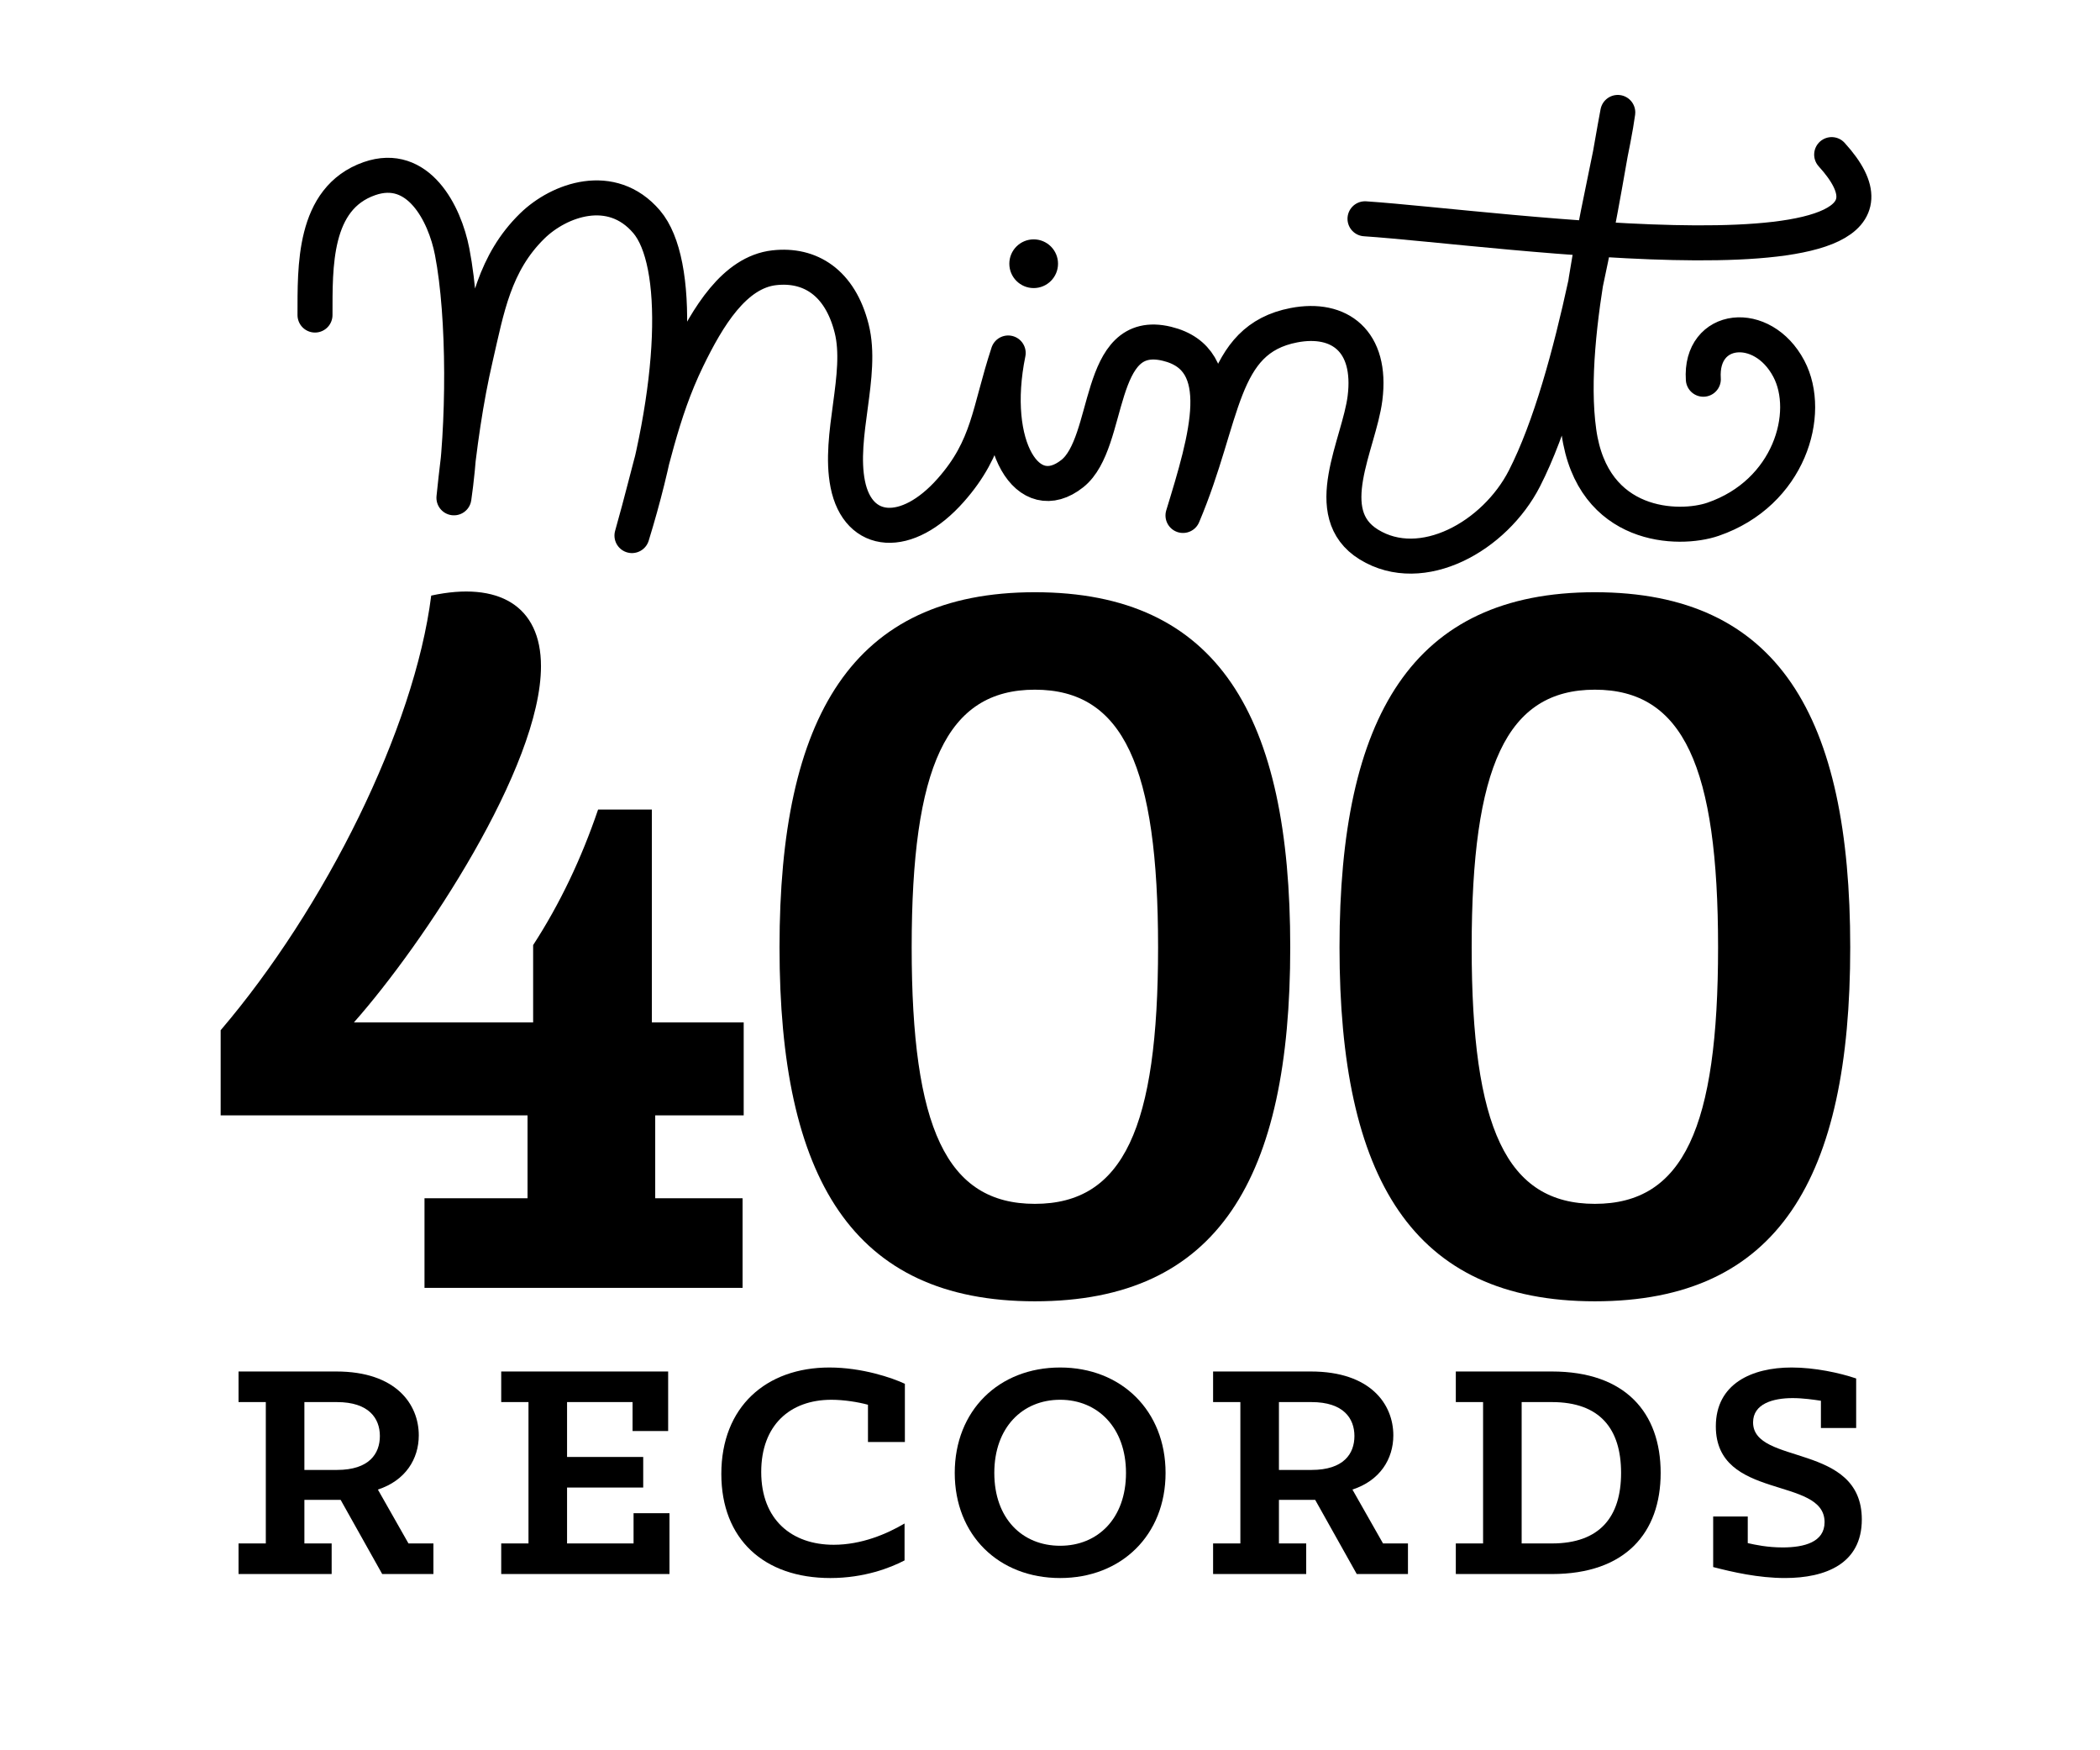 <?xml version="1.0" encoding="UTF-8"?> <svg xmlns="http://www.w3.org/2000/svg" xmlns:xlink="http://www.w3.org/1999/xlink" version="1.1" id="Layer_1" x="0px" y="0px" width="360px" height="300px" viewBox="0 0 360 300" xml:space="preserve"> <g> <path d="M72.771,205.381h17.664v-14.208H37.827v-14.592c17.856-20.929,33.216-51.648,36.096-74.497 c11.52-2.496,18.816,1.729,18.816,12.097c0,17.279-20.16,47.616-32.064,61.056h30.72v-13.248 c4.608-7.104,8.256-14.784,11.136-23.231h9.216v36.479h15.744v15.937h-15.168v14.208h14.976v15.36H72.771V205.381z"></path> <path d="M133.632,162.373c0-39.553,12.48-60.865,43.776-60.865c31.488,0,43.776,21.312,43.776,60.865 c0,39.552-12.288,60.672-43.776,60.672C146.112,223.045,133.632,201.925,133.632,162.373z M198.528,162.373 c0-30.913-5.952-44.161-21.12-44.161s-21.12,13.248-21.12,44.161c0,30.912,5.952,43.968,21.12,43.968 S198.528,193.285,198.528,162.373z"></path> <path d="M229.631,162.373c0-39.553,12.479-60.865,43.776-60.865c31.487,0,43.775,21.312,43.775,60.865 c0,39.552-12.288,60.672-43.775,60.672C242.11,223.045,229.631,201.925,229.631,162.373z M294.527,162.373 c0-30.913-5.952-44.161-21.12-44.161c-15.169,0-21.12,13.248-21.12,44.161c0,30.912,5.951,43.968,21.12,43.968 C288.575,206.341,294.527,193.285,294.527,162.373z"></path> </g> <g> <path d="M40.893,264.548h4.674v-24.229h-4.674v-5.244h16.76c10.261,0,14.138,5.644,14.138,10.945c0,4.048-2.28,7.753-7.012,9.292 l5.245,9.235h4.275v5.244H65.52l-7.126-12.712h-6.213v7.468h4.674v5.244H40.893V264.548z M57.767,251.949 c5.53,0,7.354-2.793,7.354-5.814s-1.881-5.815-7.354-5.815h-5.586v11.63H57.767z"></path> <path d="M85.923,264.548h4.675v-24.229h-4.675v-5.244h28.617v10.204h-6.1v-4.96H97.21v9.406h13.055v5.245H97.21v9.577h11.401 v-5.188h6.157v10.432H85.923V264.548z"></path> <path d="M123.656,252.633c0-11.515,7.696-18.242,18.527-18.242c5.587,0,10.774,1.768,12.94,2.794v9.976h-6.328v-6.385 c-1.653-0.456-4.104-0.854-6.271-0.854c-7.126,0-12.029,4.39-12.029,12.37c0,8.209,5.245,12.484,12.428,12.484 c4.731,0,9.064-1.824,12.143-3.648v6.328c-2.395,1.254-6.898,3.021-12.713,3.021C130.953,270.477,123.656,263.807,123.656,252.633z "></path> <path d="M163.67,252.462c0-10.66,7.525-18.071,18.071-18.071c10.489,0,18.071,7.411,18.071,18.071s-7.582,18.015-18.071,18.015 C171.195,270.477,163.67,263.122,163.67,252.462z M193.028,252.462c0-7.753-4.846-12.541-11.287-12.541 c-6.499,0-11.288,4.788-11.288,12.541c0,7.811,4.789,12.484,11.288,12.484C188.183,264.946,193.028,260.272,193.028,252.462z"></path> <path d="M207.959,264.548h4.675v-24.229h-4.675v-5.244h16.76c10.262,0,14.138,5.644,14.138,10.945c0,4.048-2.28,7.753-7.012,9.292 l5.245,9.235h4.275v5.244h-8.779l-7.126-12.712h-6.214v7.468h4.675v5.244h-15.962V264.548z M224.833,251.949 c5.529,0,7.354-2.793,7.354-5.814s-1.881-5.815-7.354-5.815h-5.587v11.63H224.833z"></path> <path d="M249.568,264.548h4.675v-24.229h-4.675v-5.244h16.475c12.599,0,18.642,7.068,18.642,17.387 c0,10.262-6.043,17.33-18.642,17.33h-16.475V264.548z M266.043,264.548c8.209,0,11.857-4.561,11.857-12.086 c0-7.582-3.648-12.143-11.857-12.143h-5.188v24.229H266.043z"></path> <path d="M293.687,268.595v-8.665h5.929v4.561c1.254,0.285,3.363,0.741,5.985,0.741c3.706,0,7.183-0.912,7.183-4.332 c0-7.924-18.641-3.648-18.641-16.418c0-7.297,6.156-10.091,12.997-10.091c3.934,0,8.209,0.912,11.06,1.882v8.494h-6.043v-4.675 c-1.14-0.171-3.021-0.456-4.846-0.456c-3.363,0-6.783,0.969-6.783,4.161c0,7.411,18.641,3.421,18.641,16.646 c0,7.582-6.213,10.033-13.168,10.033C301.439,270.477,296.992,269.45,293.687,268.595z"></path> </g> <path fill="none" stroke="#000000" stroke-width="6" stroke-linecap="round" stroke-linejoin="round" stroke-miterlimit="10" d=" M54,54c0.019-8.167-0.362-20.001,9.333-23.383c8.359-2.916,12.906,5.946,14.18,12.534c2.164,11.188,2.076,29.965,0.304,42.177 c0.934-9.128,2.03-16.788,3.714-24.059c1.917-8.276,3.195-16.173,9.725-22.549c4.577-4.47,13.582-7.759,19.591-0.711 c5.82,6.825,5.403,28.117-2.511,53.79c3.385-11.897,4.924-20.888,9.498-30.298c3.483-7.166,8.056-14.835,14.896-15.608 c6.104-0.69,11.273,2.49,13.27,10.418c2,7.94-2.333,18.357-0.667,26.69c1.77,8.852,10.126,9.545,17.667,1 c6.553-7.425,6.5-13.333,9.833-23.5c-3.281,16.075,3.438,26.684,11,20.667c6.729-5.354,3.917-25.229,16.222-22.241 c10.908,2.648,6.843,16.052,2.743,29.424c7.202-17.016,6.208-30.151,19.028-32.611c7.757-1.488,13.414,2.688,12.174,12.512 c-1,7.917-8,19.75,0.667,25.083c9.085,5.591,21.584-1.396,26.667-11.333c8.89-17.382,13.676-50.498,16-62.73 c-1.41,10.511-9.091,37.415-6.667,54.73c2.333,16.667,17.134,17.017,23,15c13.083-4.5,17.028-18.158,12.987-25.805 C302.125,54.625,291.381,55.802,292,65"></path> <circle cx="177.202" cy="45.202" r="4.174"></circle> <path fill="none" stroke="#000000" stroke-width="6" stroke-linecap="round" stroke-linejoin="round" stroke-miterlimit="10" d=" M234,37.5c22.5,1.5,102,13.167,80-11"></path> </svg> 